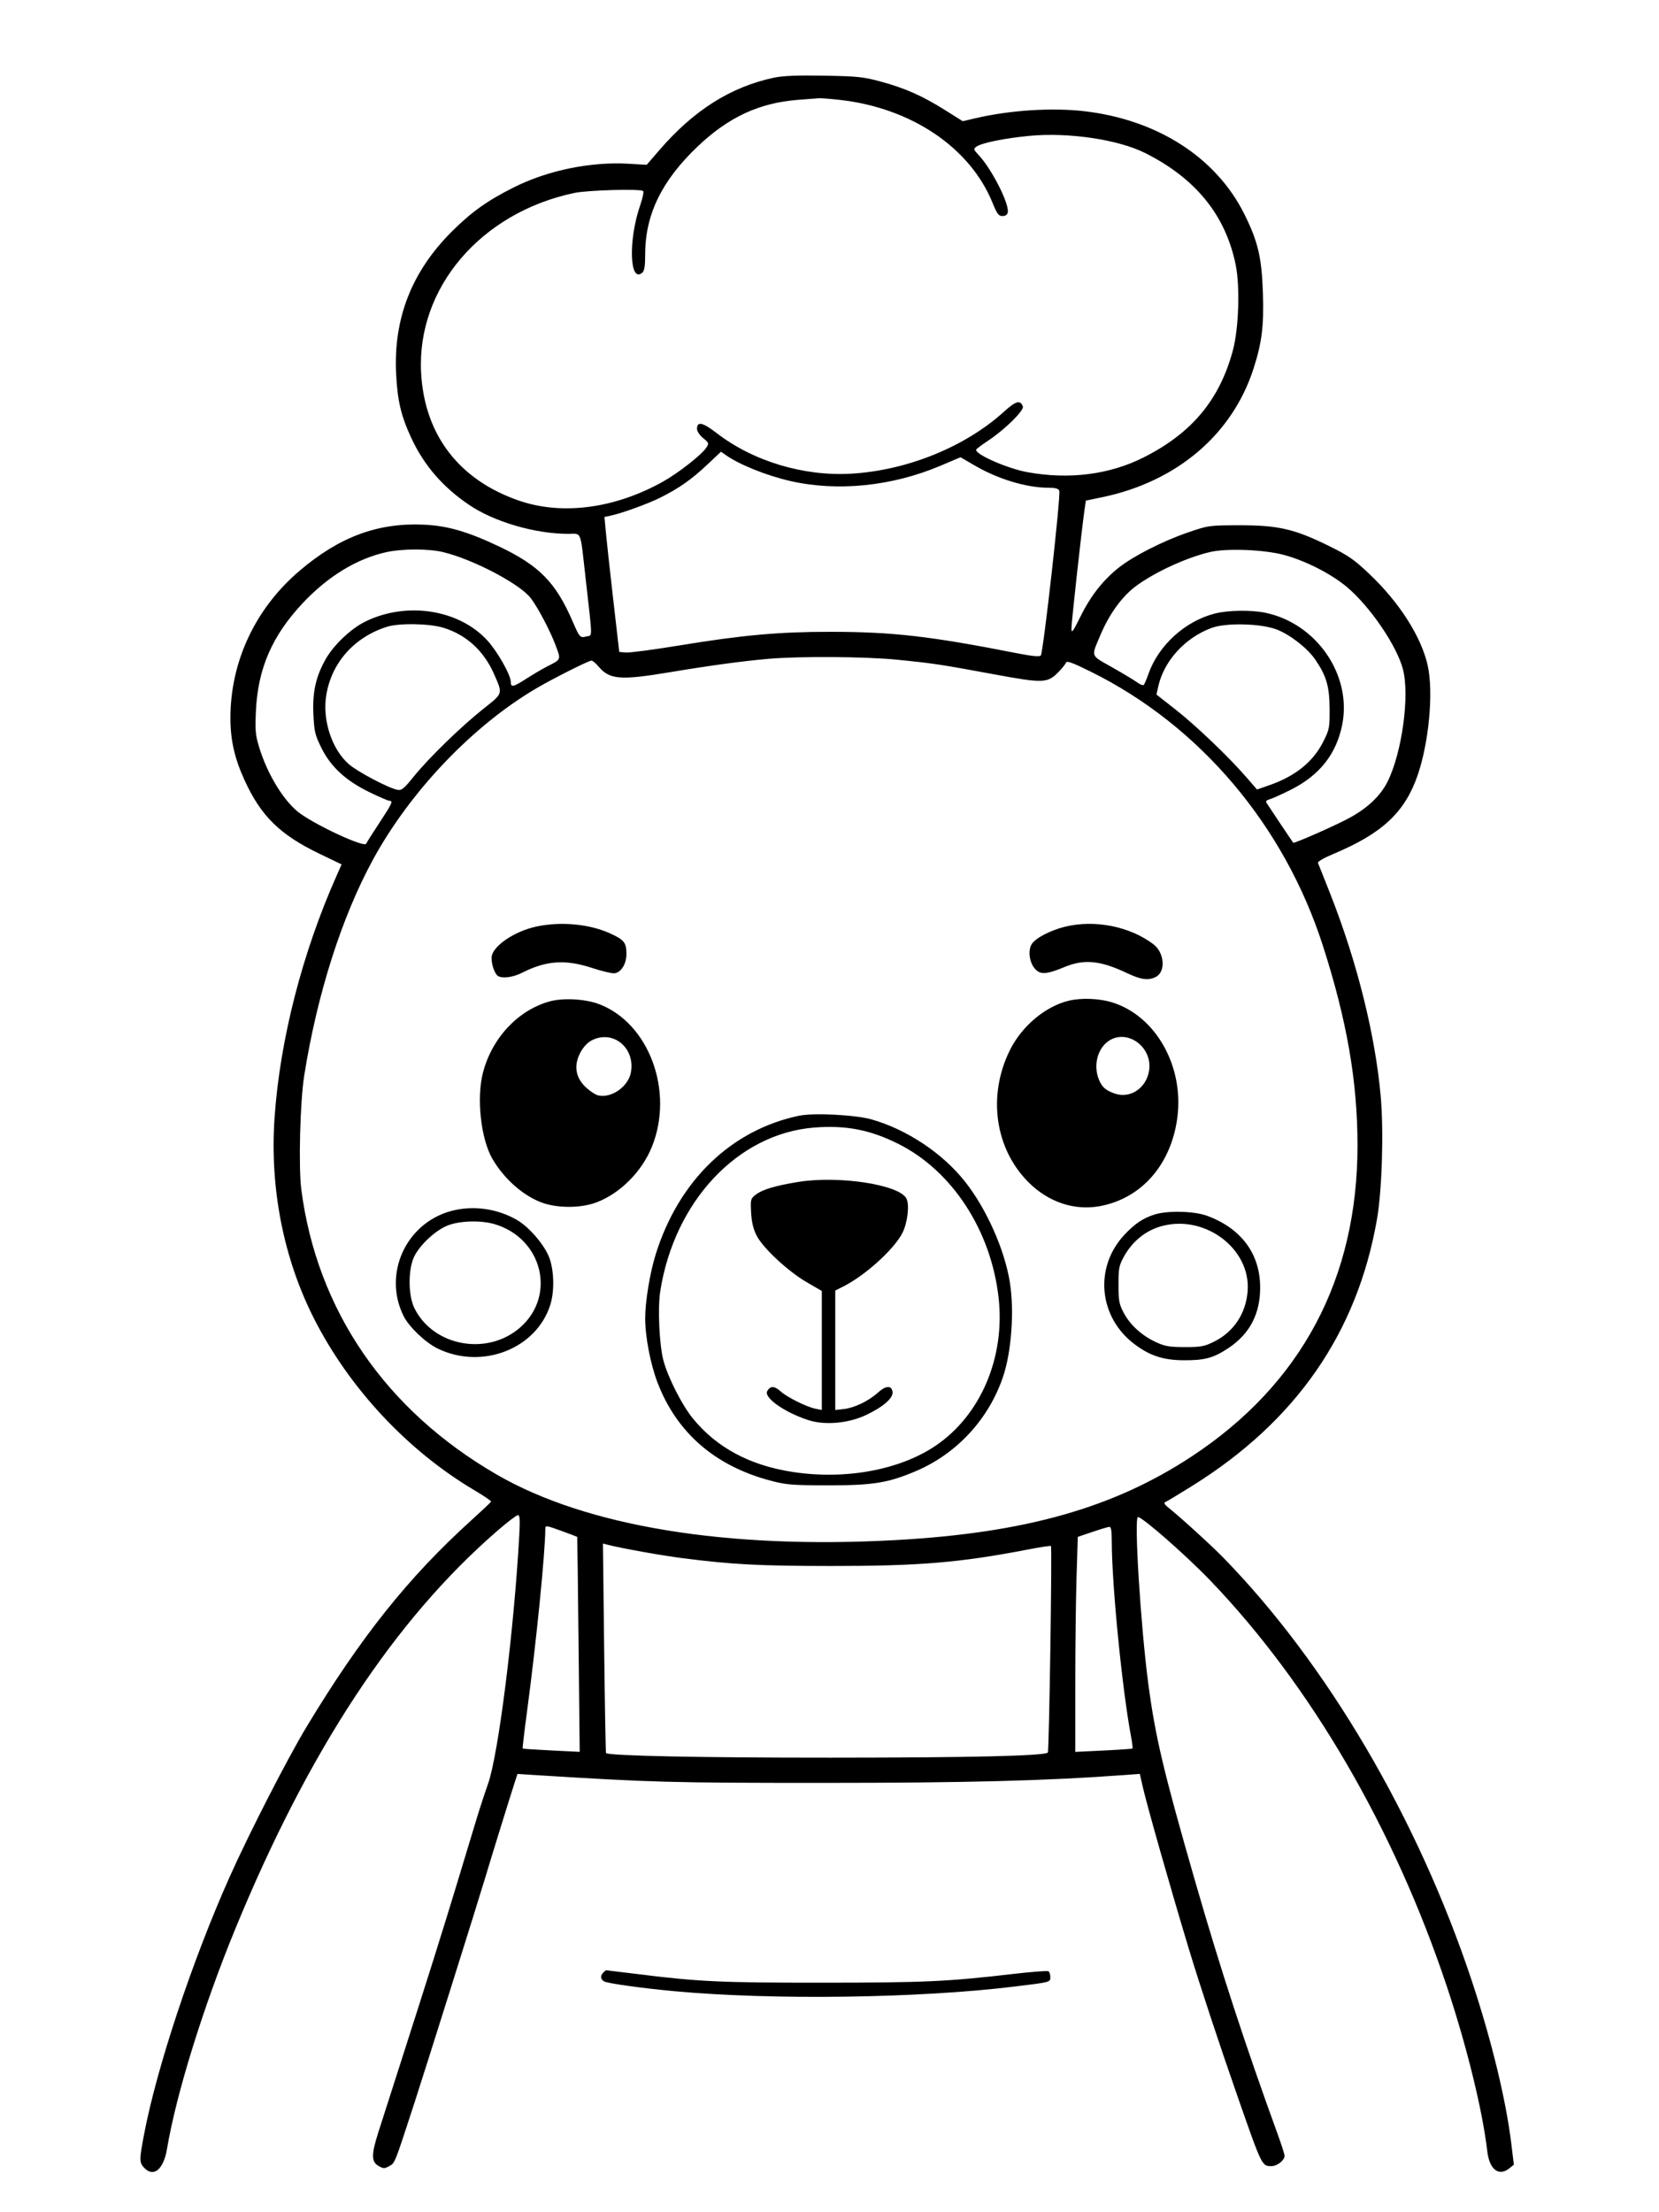 <svg xmlns="http://www.w3.org/2000/svg" width="864" height="1152" viewBox="0 0 864 1152" version="1.1">
	<path d="M 403 40.465 C 380.586 45.260, 361.431 57.340, 343.639 77.898 L 336.777 85.826 327.624 85.280 C 307.760 84.095, 285.414 88.658, 267.709 97.513 C 253.858 104.441, 245.611 110.311, 235.319 120.567 C 214.409 141.404, 204.839 165.885, 206.302 194.798 C 207.004 208.674, 208.863 216.554, 214.100 227.859 C 220.795 242.311, 230.450 253.515, 244.313 262.918 C 257.337 271.752, 278.717 278, 295.923 278 C 303.069 278, 302.098 275.570, 304.910 300.500 C 308.692 334.033, 308.631 330.625, 305.469 331.418 C 302.066 332.273, 301.922 332.116, 298.182 323.500 C 289.345 303.143, 280.744 294.430, 259.623 284.436 C 243.427 276.773, 232.939 273.756, 220.606 273.212 C 196.703 272.157, 176.741 279.576, 156.031 297.212 C 132.959 316.860, 120 344.459, 120 373.951 C 120 385.377, 122.166 394.911, 127.328 406.212 C 135.903 424.982, 145.792 434.691, 166.459 444.629 L 177.914 450.137 175.385 455.818 C 157.412 496.182, 145.795 541.443, 142.989 582.033 C 140.457 618.652, 147.625 655.227, 163.461 686.500 C 181.912 722.936, 212.275 755.445, 247.118 776.070 C 252.030 778.977, 255.925 781.632, 255.774 781.970 C 255.623 782.308, 251 786.661, 245.500 791.643 C 212.627 821.419, 187.874 852.458, 159.551 899.419 C 149.631 915.866, 129.722 954.724, 119.546 977.500 C 100.220 1020.754, 81.717 1076.406, 75.060 1111.301 C 72.505 1124.696, 72.503 1126.090, 75.039 1128.811 C 79.970 1134.105, 85.187 1129.789, 87.001 1118.913 C 91.729 1090.575, 105.912 1044.888, 122.520 1004.494 C 160.776 911.448, 205.421 843.621, 258.962 797.203 C 264.166 792.691, 269.005 789, 269.717 789 C 270.727 789, 270.887 791.243, 270.446 799.250 C 267.708 849.015, 259.585 913.660, 254.142 929 C 252.483 933.675, 249.764 942, 248.098 947.500 C 246.433 953, 241.867 968.075, 237.952 981 C 230.655 1005.090, 223.190 1028.816, 208.535 1074.500 C 203.947 1088.800, 198.776 1104.938, 197.042 1110.362 C 193.309 1122.040, 193.354 1125.799, 197.250 1127.969 C 199.720 1129.344, 200.280 1129.344, 202.750 1127.965 C 205.715 1126.310, 205.359 1127.202, 215.692 1095.500 C 221.498 1077.686, 249.202 989.570, 252.792 977.500 C 255.477 968.471, 265.498 936.091, 267.757 929.141 L 269.500 923.782 279 924.377 C 339.257 928.145, 349.803 928.431, 428 928.427 C 503.105 928.423, 545.230 927.330, 585.562 924.338 L 593.624 923.740 594.936 929.620 C 597.118 939.392, 609.412 982.691, 619.074 1014.638 C 624.882 1033.839, 635.141 1064.902, 644.790 1092.500 C 657.232 1128.087, 657.190 1128, 662.155 1128 C 665.144 1128, 669 1124.969, 669 1122.619 C 669 1121.860, 667.384 1116.797, 665.409 1111.369 C 648.487 1064.855, 635.578 1025.322, 622.597 980.262 C 605.996 922.636, 601.738 904.721, 598.055 877 C 594.052 846.875, 590.518 790, 592.649 790 C 595.002 790, 617.771 809.980, 630.344 823.078 C 682.535 877.447, 726.094 952.203, 753.535 1034.500 C 763.920 1065.643, 772.123 1099.094, 774.568 1120.264 C 775.668 1129.788, 780.596 1133.577, 786.093 1129.126 L 788.408 1127.252 787.089 1116.376 C 784.320 1093.531, 776.775 1062.414, 766.509 1031.500 C 738.457 947.025, 690.991 866.250, 636.906 810.950 C 630.620 804.523, 614.415 789.776, 608.500 785.100 C 606.704 783.680, 605.985 782.554, 606.710 782.294 C 607.375 782.056, 613.820 778.179, 621.031 773.680 C 674.966 740.033, 706.782 694.110, 717.112 635 C 719.745 619.933, 720.689 589.202, 719.077 571 C 716.255 539.120, 706.844 501.226, 693 466 C 689.650 457.475, 686.678 449.994, 686.395 449.375 C 686.091 448.708, 689.429 446.765, 694.589 444.604 C 719.716 434.086, 731.542 423.079, 738.191 404.022 C 744.175 386.873, 746.636 360.449, 743.543 346.550 C 740.226 331.638, 728.781 313.683, 713.172 298.901 C 705.097 291.253, 702.211 289.265, 691.672 284.090 C 674.075 275.449, 665.520 273.493, 645.500 273.530 C 629.647 273.559, 629.399 273.594, 618.549 277.319 C 605.673 281.740, 590.464 289.462, 582.826 295.456 C 574.609 301.906, 568.123 310.133, 562.816 320.839 C 558.679 329.184, 558.025 330.052, 558.013 327.214 C 558.001 324.122, 563.272 276.249, 564.798 265.598 L 565.500 260.696 574 258.928 C 612.836 250.852, 641.760 226.292, 652.818 192 C 657.158 178.544, 658.266 169.795, 657.740 153.123 C 657.145 134.228, 655.198 125.864, 648.051 111.500 C 633.394 82.043, 602.805 62.357, 564.801 57.924 C 547.904 55.953, 525.986 57.365, 507.948 61.585 L 501.396 63.118 491.948 57.193 C 480.185 49.817, 471.198 45.853, 458.434 42.409 C 449.573 40.019, 446.394 39.694, 429 39.402 C 415.029 39.167, 407.657 39.469, 403 40.465 M 415.500 52.007 C 395.369 53.585, 379.490 60.957, 363.432 76.181 C 344.764 93.878, 336.058 111.646, 336.017 132.128 C 336.004 138.764, 335.635 141.058, 334.416 142.070 C 327.801 147.559, 327.175 124.800, 333.445 106.771 C 334.741 103.044, 335.399 99.747, 334.908 99.443 C 332.982 98.253, 305.995 99.028, 299.137 100.471 C 250.439 110.715, 217 149.892, 219.308 194 C 221.006 226.445, 239.097 250.042, 270.500 260.771 C 292.981 268.451, 320.459 264.762, 345.449 250.707 C 353.413 246.229, 365.423 236.810, 367.803 233.178 C 369.322 230.860, 369.256 230.657, 366.184 228.131 C 364.385 226.653, 362.986 224.561, 362.991 223.357 C 363.008 219.259, 365.893 219.880, 373.293 225.576 C 392.379 240.264, 418.722 248.161, 443.594 246.651 C 472.609 244.889, 502.656 232.678, 522.768 214.473 C 529.065 208.773, 531.343 208.125, 532.695 211.647 C 533.478 213.687, 523.372 223.655, 514.656 229.440 C 511.543 231.506, 508.756 233.586, 508.461 234.063 C 507.105 236.256, 524.325 243.917, 535 245.870 C 556.672 249.833, 577.734 247.181, 595.500 238.250 C 620.656 225.605, 635.148 208.257, 642.069 182.500 C 645.123 171.137, 645.856 149.330, 643.564 138.019 C 638.324 112.159, 622.869 93.027, 596.478 79.728 C 582.505 72.687, 556.576 68.817, 536.254 70.739 C 523.258 71.968, 511.172 74.423, 508.501 76.375 C 506.891 77.553, 506.966 77.856, 509.529 80.572 C 516.432 87.888, 525.708 106.085, 524.838 110.605 C 524.601 111.834, 523.633 112.500, 522.084 112.500 C 520.068 112.500, 519.262 111.430, 516.916 105.641 C 505.267 76.882, 474.669 56.228, 437.500 52.032 C 432.550 51.474, 427.600 51.081, 426.500 51.159 C 425.400 51.237, 420.450 51.619, 415.500 52.007 M 368 242.276 C 359.970 249.820, 353.336 254.447, 343.675 259.240 C 337.321 262.393, 323.827 267.283, 318.155 268.489 L 314.810 269.201 315.501 276.850 C 315.881 281.058, 317.611 296.875, 319.346 312 L 322.500 339.500 326.040 339.798 C 327.987 339.962, 340.610 338.283, 354.091 336.067 C 386.621 330.721, 405.748 328.998, 432.411 329.011 C 464.819 329.028, 484.460 331.277, 529.245 340.097 C 537.458 341.714, 541.306 342.094, 542.041 341.359 C 543.304 340.096, 552.536 257.838, 551.668 255.578 C 551.224 254.420, 549.658 253.995, 545.781 253.983 C 534.557 253.946, 519.865 249.513, 507.868 242.544 L 500.236 238.110 489.802 242.533 C 464.483 253.264, 435.958 256.136, 411.360 250.431 C 398.971 247.558, 385.054 241.950, 378 236.988 L 375.500 235.230 368 242.276 M 201.364 287.493 C 185.981 290.839, 170.841 300.045, 157.682 314.055 C 141.732 331.037, 134.337 348.037, 133.287 370.134 C 132.805 380.300, 133.016 382.693, 134.959 389.091 C 139.039 402.522, 147.036 415.949, 154.860 422.500 C 162.343 428.766, 189.928 441.716, 190.722 439.335 C 190.885 438.846, 193.939 434.015, 197.509 428.601 C 204.193 418.463, 204.860 417, 202.796 417 C 202.134 417, 197.440 414.980, 192.365 412.511 C 180.070 406.530, 172.246 399.300, 167.350 389.394 C 164.089 382.795, 163.645 380.951, 163.226 372.249 C 162.663 360.551, 164.410 352.536, 169.511 343.414 C 173.630 336.048, 182.550 327.522, 190.050 323.782 C 211.396 313.135, 238.749 317.241, 253.642 333.327 C 258.954 339.064, 266 351.453, 266 355.055 C 266 358.090, 267.204 357.856, 273.992 353.505 C 277.731 351.109, 282.749 348.160, 285.145 346.953 C 292.297 343.348, 292.203 343.585, 289.410 336.162 C 286.485 328.389, 280.172 316.404, 276.397 311.453 C 270.735 304.030, 246.073 291.117, 230.577 287.463 C 223.093 285.698, 209.556 285.712, 201.364 287.493 M 630.408 287.421 C 618.100 290.228, 601.128 298.046, 591.290 305.441 C 584.250 310.734, 577.638 319.898, 573.129 330.615 C 568.173 342.394, 567.653 340.954, 579.231 347.519 C 584.879 350.722, 590.732 354.246, 592.238 355.350 C 593.743 356.454, 595.280 357.054, 595.651 356.682 C 596.023 356.310, 597.136 353.709, 598.125 350.900 C 603.347 336.073, 617.074 323.560, 632.535 319.533 C 639.473 317.726, 651.747 317.540, 659.201 319.130 C 685.734 324.789, 704.055 351.485, 699.055 377.200 C 696.063 392.582, 687.243 403.764, 672.142 411.318 C 667.389 413.696, 662.447 415.916, 661.161 416.250 C 659.528 416.676, 659.075 417.258, 659.661 418.180 C 661.448 420.992, 673.194 438.518, 673.501 438.829 C 674.043 439.379, 696.594 429.399, 703.366 425.612 C 712.723 420.379, 719.174 414.124, 722.762 406.805 C 730.248 391.534, 734.225 361.946, 730.615 348.388 C 727.342 336.096, 713.453 315.756, 701.447 305.672 C 693.238 298.778, 679.649 291.872, 668.500 288.928 C 658.193 286.207, 639.052 285.449, 630.408 287.421 M 201.500 326.404 C 184.428 331.826, 172.639 345.131, 169.914 362.052 C 167.833 374.974, 172.774 390.110, 181.613 397.891 C 186.118 401.856, 202.202 410.356, 207 411.307 C 209.140 411.732, 210.364 410.732, 215.500 404.363 C 223.299 394.693, 240.075 378.374, 251.741 369.111 C 262.112 360.876, 261.906 361.535, 257.361 351.147 C 252.039 338.983, 242.994 330.656, 231.073 326.946 C 223.746 324.665, 207.890 324.375, 201.500 326.404 M 631 326.986 C 617.113 332.123, 606.145 344.193, 603.187 357.594 L 602.283 361.689 612.350 369.594 C 622.962 377.927, 639.989 394.213, 649.171 404.811 L 654.638 411.122 660.854 408.971 C 674.537 404.236, 683.738 396.867, 689.061 386.379 C 692.350 379.901, 692.498 379.143, 692.450 369.052 C 692.394 357.421, 690.764 351.878, 684.887 343.336 C 680.892 337.529, 671.889 330.515, 665 327.842 C 656.765 324.647, 638.562 324.189, 631 326.986 M 400 343.100 C 386.885 344.239, 369.700 346.575, 348.847 350.055 C 323.082 354.353, 317.469 353.911, 311.768 347.136 C 310.317 345.411, 308.642 344, 308.046 344 C 306.592 344, 288.216 353.234, 279.500 358.344 C 246.247 377.840, 213.531 412.153, 194.105 447.906 C 177.891 477.746, 165.173 517.728, 158.450 560 C 156.266 573.734, 155.401 607.870, 156.941 619.611 C 165.185 682.493, 200.880 734.455, 258.843 767.953 C 305.489 794.911, 378.856 806.898, 467 801.963 C 534.143 798.204, 580.105 785.162, 620.777 758.331 C 677.842 720.685, 707.055 665.743, 706.983 596.199 C 706.948 562.989, 701.449 531.343, 688.964 492.500 C 668.795 429.756, 624.801 377.817, 568.064 349.767 C 558.503 345.040, 555.519 343.951, 555.159 345.059 C 554.902 345.852, 553.051 348.150, 551.046 350.167 C 545.463 355.784, 543.142 355.852, 517.686 351.142 C 489.848 345.991, 486.015 345.414, 467.110 343.532 C 450.689 341.897, 416.393 341.676, 400 343.100 M 279.251 482.516 C 267.421 485.086, 256 493.086, 256 498.803 C 256 502.455, 257.656 507.161, 259.313 508.214 C 261.617 509.680, 267.122 508.972, 271.783 506.612 C 284.529 500.157, 294.351 499.479, 308.430 504.079 C 313.613 505.773, 318.854 507.010, 320.076 506.829 C 323.619 506.305, 326.328 501.775, 326.249 496.509 C 326.162 490.759, 324.975 489.328, 317.500 485.958 C 306.774 481.122, 291.850 479.780, 279.251 482.516 M 554.773 482.555 C 547.220 484.386, 539.437 488.404, 537.389 491.529 C 535.195 494.878, 536.075 501.384, 539.168 504.684 C 541.950 507.651, 545.144 507.411, 554.500 503.534 C 564.592 499.352, 573.036 500.160, 586.654 506.611 C 594.256 510.212, 598 510.733, 601.930 508.735 C 607.185 506.065, 606.490 496.135, 600.742 491.754 C 588.531 482.449, 570.279 478.796, 554.773 482.555 M 286.105 521.518 C 269.702 526.125, 256.211 540.576, 251.528 558.552 C 248.082 571.785, 250.432 593.182, 256.466 603.500 C 262.483 613.789, 272.059 622.331, 281.804 626.100 C 289.867 629.218, 302.297 629.255, 310.507 626.184 C 322.916 621.544, 334.307 610.129, 339.546 597.086 C 351.146 568.211, 337.986 532.768, 312 522.896 C 304.776 520.152, 293.168 519.534, 286.105 521.518 M 556.754 521.084 C 544.408 523.994, 532.048 534.395, 525.818 547.115 C 514.263 570.705, 518.173 598.138, 535.577 615.595 C 545.933 625.983, 559.480 630.542, 572.750 628.107 C 594.460 624.122, 609.918 606.493, 613.149 582.033 C 616.694 555.190, 601.877 528.984, 579.192 521.977 C 572.484 519.906, 563.303 519.540, 556.754 521.084 M 307.984 541.868 C 305.805 543.036, 303.613 545.459, 302.132 548.336 C 298.738 554.925, 299.736 561.107, 305.001 566.116 C 307.093 568.106, 309.991 570.032, 311.440 570.396 C 318.250 572.105, 327.175 565.915, 328.562 558.521 C 330.992 545.569, 319.073 535.923, 307.984 541.868 M 577.500 541.988 C 571.548 545.904, 569.262 554.906, 572.345 562.282 C 573.986 566.208, 575.871 567.848, 580.620 569.480 C 588.681 572.252, 597.088 566.565, 598.461 557.413 C 600.282 545.265, 587.176 535.620, 577.500 541.988 M 416.069 581.027 C 380.800 588.437, 353.543 614.758, 341.543 652.996 C 338.491 662.721, 336.013 677.730, 336.010 686.500 C 336.007 696.183, 338.774 710.491, 342.532 720.220 C 352.588 746.259, 372.562 763.493, 401.500 771.098 C 409.581 773.222, 412.644 773.464, 431.500 773.474 C 454.728 773.486, 462.575 772.206, 477.062 766.042 C 498.392 756.965, 515.072 738.836, 522.460 716.698 C 526.770 703.784, 528.282 682.774, 525.966 668 C 523.275 650.843, 513.799 629.515, 502.539 615.276 C 490.886 600.539, 472.370 588.209, 454 582.953 C 445.521 580.527, 423.717 579.420, 416.069 581.027 M 424 587.176 C 384.292 590.332, 351.198 625.534, 343.856 672.423 C 342.476 681.240, 343.361 700.408, 345.522 708.500 C 347.859 717.252, 355.128 731.608, 360.700 738.476 C 373.148 753.818, 390.486 763.124, 413 766.545 C 440.271 770.689, 468.508 765.498, 487.177 752.910 C 510.683 737.061, 523.557 706.890, 520.069 675.824 C 516.129 640.719, 495.877 609.660, 467.780 595.629 C 453.119 588.308, 440.475 585.866, 424 587.176 M 415.546 615.515 C 403.694 617.450, 396.919 619.490, 393.556 622.135 C 390.927 624.203, 390.815 624.640, 391.177 631.402 C 391.443 636.375, 392.293 639.958, 394.015 643.369 C 397.291 649.858, 410.350 662.014, 420.180 667.726 L 428 672.270 428 703.260 L 428 734.250 424.750 733.601 C 420.117 732.676, 410.019 727.660, 406.553 724.563 C 403.287 721.644, 401.274 721.576, 399.607 724.329 C 397.566 727.701, 408.352 735.383, 420.900 739.492 C 429.568 742.331, 441.886 741.230, 451.215 736.782 C 460.102 732.546, 465.279 727.984, 464.823 724.790 C 464.327 721.306, 461.320 721.479, 457.167 725.230 C 452.321 729.608, 444.982 733.135, 439.409 733.763 L 435 734.260 435 703.150 L 435 672.041 439.250 669.899 C 450.650 664.152, 465.621 650.584, 469.973 642.052 C 472.675 636.756, 473.762 627.292, 472.038 624.072 C 468.161 616.827, 436.698 612.061, 415.546 615.515 M 235.024 630.603 C 211.284 636.983, 199.261 663.582, 210.245 685.425 C 213.096 691.093, 221.633 699.197, 228 702.278 C 251.150 713.481, 279.535 702.347, 286.656 679.269 C 288.811 672.284, 288.555 661.558, 286.074 654.928 C 283.617 648.361, 275.684 639.071, 269.375 635.374 C 259.066 629.333, 246.333 627.564, 235.024 630.603 M 601.324 632.439 C 595.362 634.304, 590.971 637.255, 585.574 643.025 C 569.720 659.973, 572.139 685.920, 590.884 700.005 C 598.887 706.018, 605.888 708.299, 616.500 708.350 C 627.504 708.403, 632.037 707.159, 639.855 701.938 C 650.865 694.586, 656.287 684.212, 656.287 670.500 C 656.287 652.976, 646.509 639.729, 628.712 633.142 C 621.959 630.643, 608.200 630.290, 601.324 632.439 M 233.315 638.098 C 227.108 640.484, 219.135 647.756, 215.880 654 C 212.501 660.482, 212.466 674.402, 215.813 681.195 C 225.676 701.219, 254.051 706.300, 271.106 691.095 C 289.816 674.414, 282.372 644.830, 257.614 637.478 C 250.564 635.384, 239.648 635.663, 233.315 638.098 M 603.403 638.981 C 595.929 641.430, 589.497 646.867, 585.466 654.145 C 582.760 659.030, 582.500 660.334, 582.505 669 C 582.509 677.355, 582.831 679.110, 585.177 683.563 C 588.511 689.891, 594.586 695.450, 601.880 698.847 C 606.687 701.085, 608.875 701.466, 617 701.482 C 625.386 701.498, 627.164 701.174, 632.161 698.719 C 642.430 693.675, 648.818 684.138, 649.756 672.448 C 651.581 649.713, 626.319 631.473, 603.403 638.981 M 284 795.948 C 284 808.179, 279.240 855.783, 274.458 891.378 C 273.063 901.760, 272.052 910.382, 272.211 910.536 C 272.370 910.690, 279.116 911.142, 287.202 911.540 L 301.905 912.264 301.315 856.382 C 300.991 825.647, 300.673 800.423, 300.609 800.329 C 300.544 800.235, 296.781 798.804, 292.246 797.149 C 284.734 794.408, 284 794.301, 284 795.948 M 568.904 797.743 L 561.309 800.306 560.654 821.314 C 560.294 832.869, 560 858.065, 560 877.306 L 560 912.290 574.738 911.573 C 582.845 911.179, 589.626 910.708, 589.807 910.526 C 589.989 910.344, 589.645 907.564, 589.044 904.348 C 584.384 879.434, 579.033 825.261, 579.008 802.750 C 579.002 797.173, 578.650 795.025, 577.750 795.090 C 577.063 795.139, 573.082 796.333, 568.904 797.743 M 314.640 858.142 C 314.991 888.039, 315.428 912.675, 315.612 912.890 C 316.846 914.329, 364.895 915.321, 432.500 915.302 C 505.506 915.282, 543.960 914.374, 545.705 912.629 C 546.390 911.943, 547.982 805.924, 547.320 805.078 C 547.138 804.846, 541.809 805.655, 535.477 806.877 C 499.881 813.743, 478.764 815.506, 432.500 815.474 C 395.275 815.449, 381.395 814.717, 355.500 811.416 C 344.731 810.043, 323.981 806.332, 316.751 804.486 L 314.001 803.784 314.640 858.142 M 314.200 1027.200 C 312.493 1028.907, 312.715 1030.779, 314.750 1031.852 C 316.719 1032.891, 334.928 1035.405, 351.500 1036.928 C 402.627 1041.625, 478.750 1040.568, 528.500 1034.469 C 547.336 1032.160, 547 1032.250, 547 1029.514 C 547 1028.196, 546.559 1026.846, 546.020 1026.513 C 545.481 1026.180, 537.269 1026.810, 527.770 1027.913 C 493.287 1031.918, 481.627 1032.455, 428.500 1032.478 C 375.198 1032.501, 364.157 1031.985, 331.732 1027.958 C 323.060 1026.881, 315.837 1026, 315.682 1026 C 315.527 1026, 314.860 1026.540, 314.200 1027.200" stroke="none" fill="black" fill-rule="evenodd"/>
</svg>
